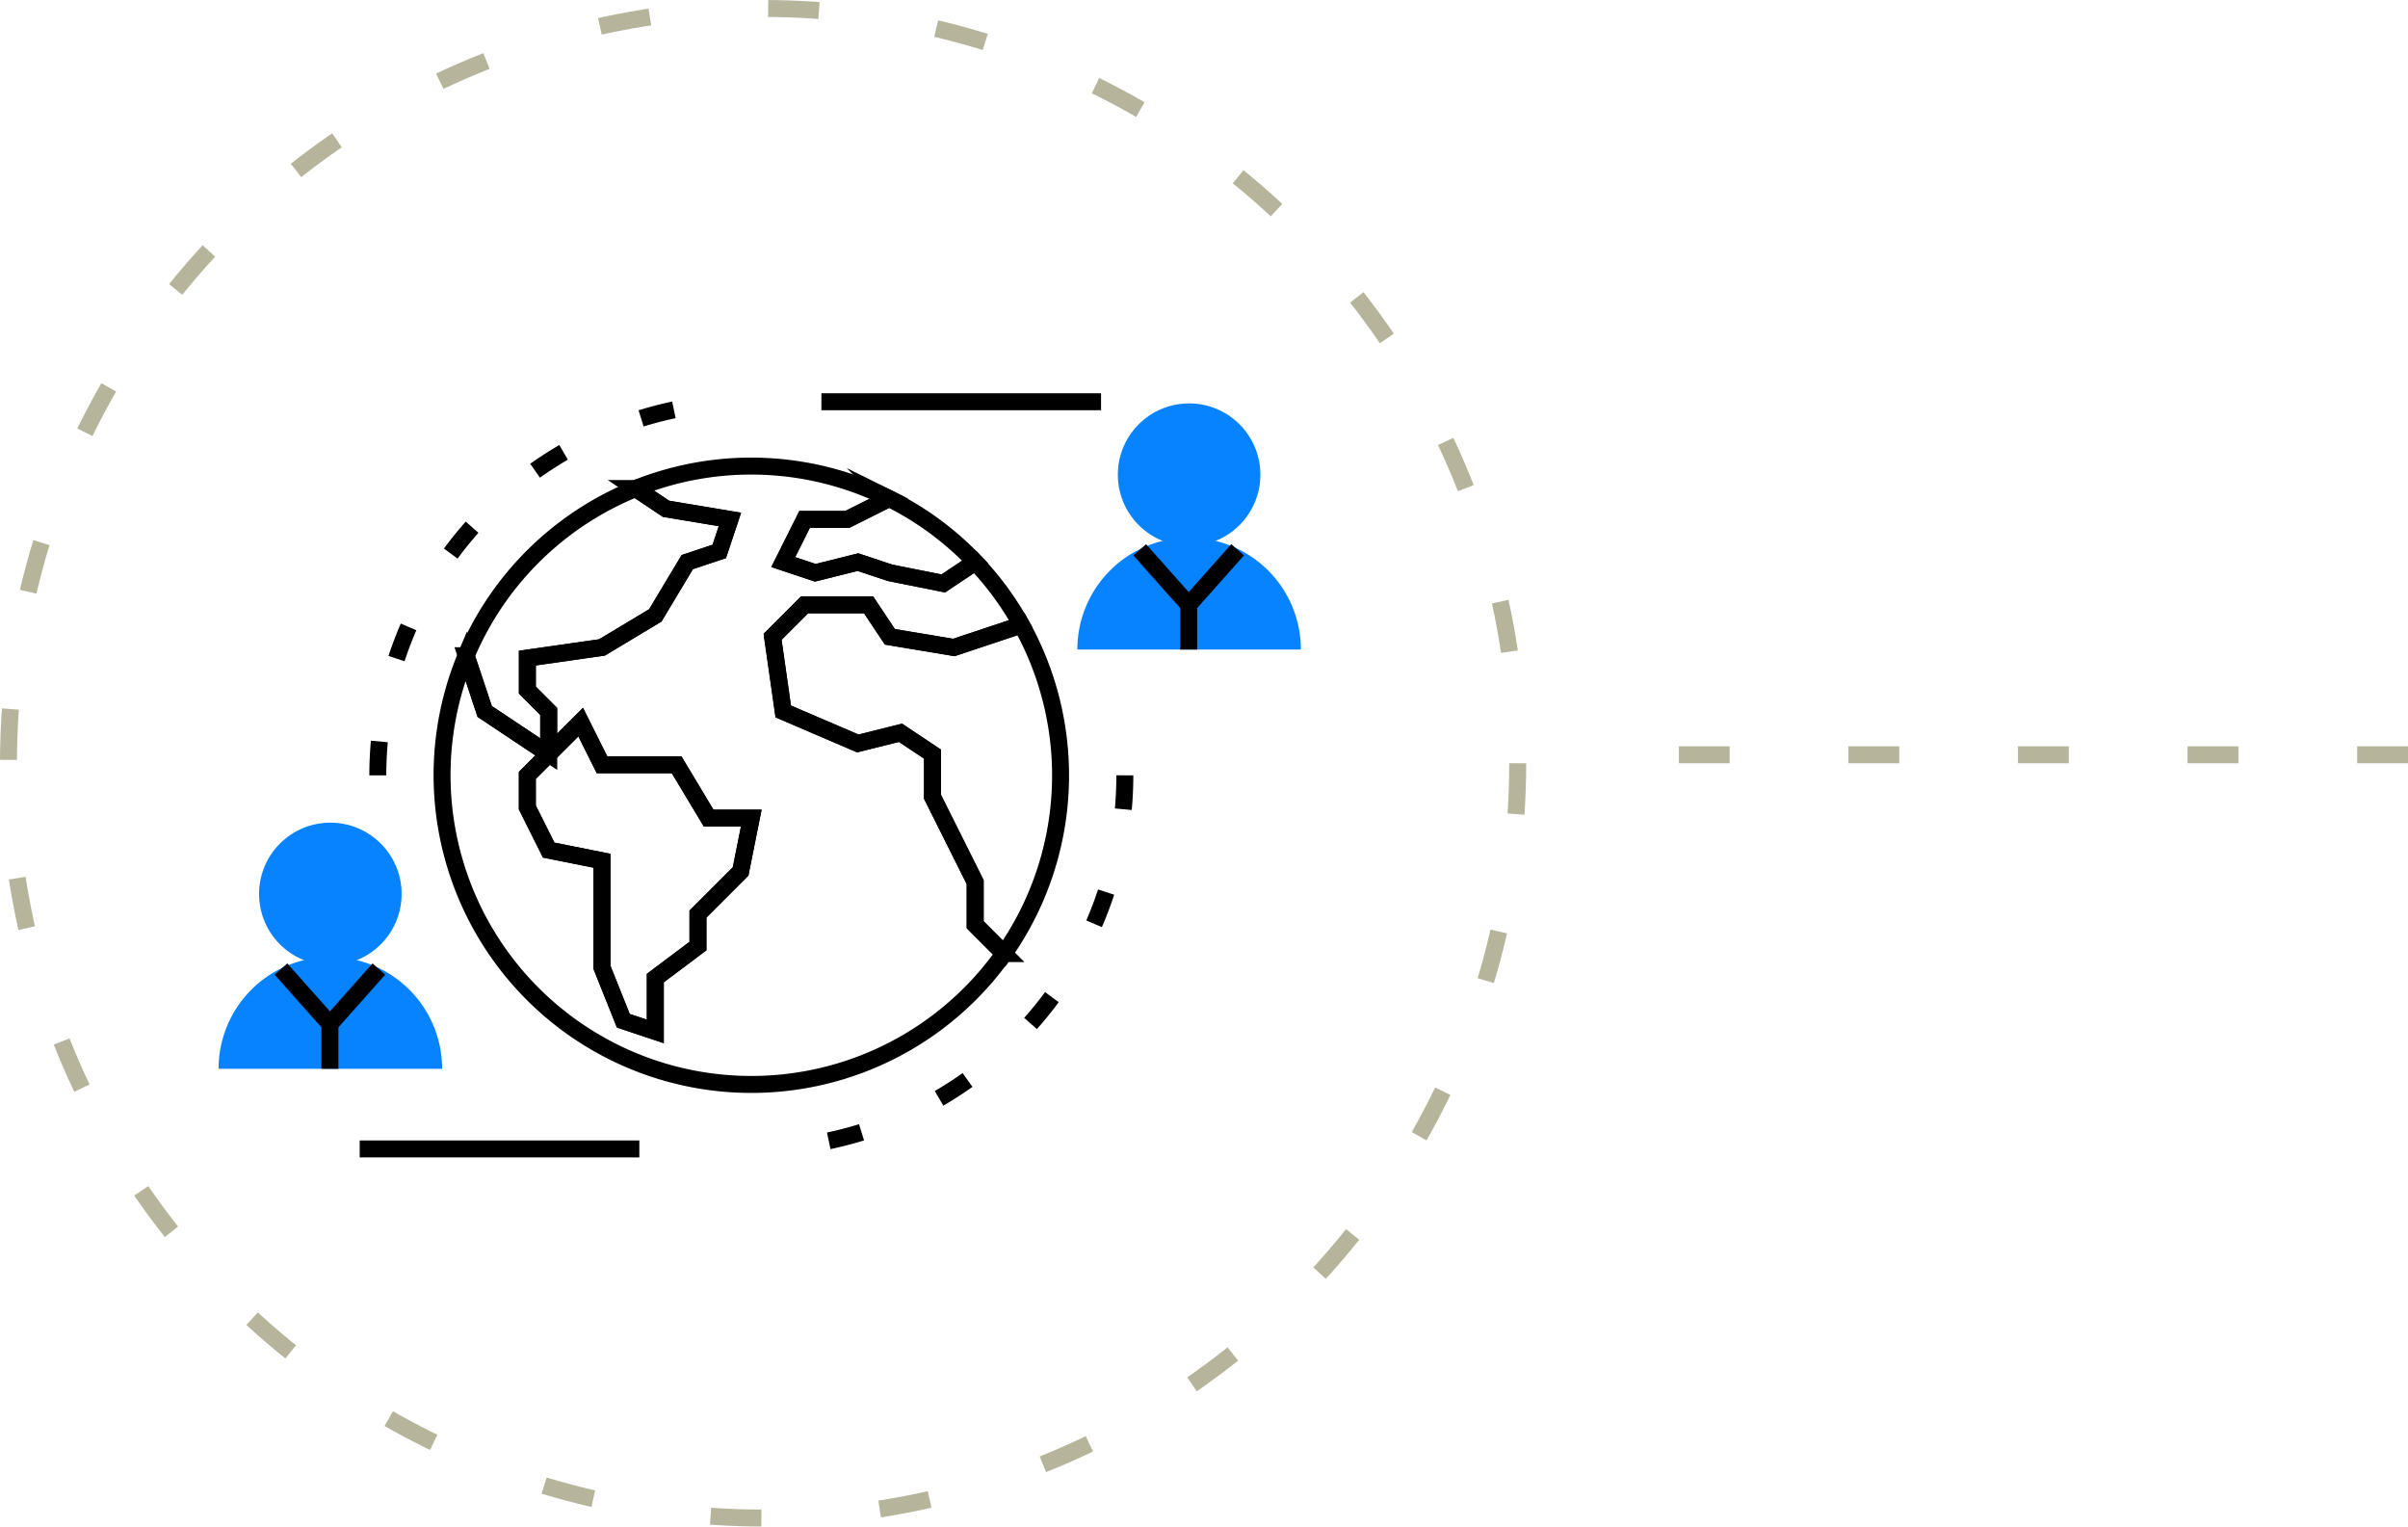 <svg xmlns="http://www.w3.org/2000/svg" width="142" height="90" viewBox="0 0 142 90"><defs><style>.a,.b,.c,.e,.f{fill:none;}.a{stroke:#b6b59c;stroke-dasharray:3 7;}.b,.c,.e{stroke:#000;}.b,.c{stroke-miterlimit:10;}.c{stroke-dasharray:2 5;}.d{fill:#0783ff;}.g{stroke:none;}</style></defs><g transform="translate(-21647 -16361)"><g class="a" transform="translate(21647 16361)"><circle class="g" cx="45" cy="45" r="45"/><circle class="f" cx="45" cy="45" r="44.5"/></g><path class="a" d="M783,730.707V777.77" transform="translate(22519.707 15622.5) rotate(90)"/><g transform="translate(21647 16361)"><g transform="translate(12.891 23.686)"><g transform="translate(13.18 3.795)"><g transform="translate(1.419 1.321)"><path class="b" d="M1144.423,3832.741l-1.886,1.257-3.144-.628-1.887-.629-2.515.629-1.886-.629,1.258-2.515h2.515l2.465-1.233A18.011,18.011,0,0,1,1144.423,3832.741Z" transform="translate(-1114.402 -3828.402)"/><path class="b" d="M1018.013,3826.688l-.629,1.886-1.887.629-1.886,3.143-3.144,1.887-4.4.629v1.887l1.258,1.258v2.515l-1.887-1.256-1.887-1.258-1.094-3.289a18.225,18.225,0,0,1,10-9.854l1.786,1.195Z" transform="translate(-1002.455 -3824.864)"/><path class="b" d="M1040.877,3926.73l-.629,3.144-2.515,2.516v1.886l-2.515,1.887v3.144l-1.886-.629-1.258-3.144v-6.289l-3.144-.629-1.258-2.515v-1.887l1.258-1.258,1.887-1.886,1.258,2.516h4.4l1.887,3.144Z" transform="translate(-1024.062 -3907.299)"/><path class="b" d="M1143.364,3873.9a18.218,18.218,0,0,1-1.006,19.412l-1.7-1.7V3889.1l-1.257-2.515-1.258-2.516v-2.515l-1.886-1.257-2.516.628-4.4-1.886-.629-4.4,1.887-1.887h3.773l1.258,1.887,3.773.628,3.773-1.257Z" transform="translate(-1110.639 -3865.892)"/></g><path class="b" d="M1014.552,3821.927l2.515-.629,1.886.629,3.144.629,1.886-1.258a17.945,17.945,0,0,1,2.7,3.666l-.189.107-3.773,1.258-3.773-.629-1.258-1.887h-3.773l-1.887,1.887.629,4.4,4.4,1.887,2.515-.629,1.887,1.257v2.516l1.258,2.515,1.258,2.515v2.516l1.7,1.7a18.237,18.237,0,0,1-31.719-17.563l1.094,3.288,1.887,1.258,1.887,1.257-1.258,1.258v1.886l1.258,2.516,3.144.628v6.289l1.258,3.144,1.887.629v-3.144l2.515-1.887v-1.886l2.515-2.515.629-3.144h-2.515l-1.887-3.144h-4.4l-1.258-2.516-1.887,1.887V3830.1l-1.258-1.258v-1.886l4.4-.628,3.144-1.887,1.886-3.144,1.887-.629.629-1.886-3.773-.629-1.786-1.195a18.236,18.236,0,0,1,14.941.591l-2.465,1.233h-2.515l-1.258,2.515Z" transform="translate(-992.545 -3815.639)"/></g><path class="c" d="M966.064,3811.151a22.026,22.026,0,0,1,22.026-22.026" transform="translate(-956.675 -3789.125)"/><path class="c" d="M1141.96,3942.995a22.026,22.026,0,0,1-22.026,22.026" transform="translate(-1088.519 -3920.969)"/><g transform="translate(0 24.816)"><circle class="d" cx="4.203" cy="4.203" r="4.203" transform="translate(2.387 0)"/><path class="d" d="M907.064,4011.259a6.59,6.59,0,0,0-6.59,6.591h13.18A6.59,6.59,0,0,0,907.064,4011.259Z" transform="translate(-900.474 -4003.34)"/><path class="b" d="M0,3.246,2.886,0,5.773,3.246" transform="translate(9.451 11.877) rotate(180)"/><path class="e" d="M15168,17983.832v2.633" transform="translate(-15161.436 -17971.953)"/></g><line class="b" x1="16.49" transform="translate(8.321 44.052)"/><line class="b" x1="16.49" transform="translate(35.548)"/><g transform="translate(50.641 0.098)"><circle class="d" cx="4.203" cy="4.203" r="4.203" transform="translate(2.387 0)"/><path class="d" d="M907.064,4011.259a6.59,6.59,0,0,0-6.59,6.591h13.18A6.59,6.59,0,0,0,907.064,4011.259Z" transform="translate(-900.474 -4003.34)"/><path class="b" d="M0,3.246,2.886,0,5.773,3.246" transform="translate(9.451 11.877) rotate(180)"/><path class="e" d="M15168,17983.832v2.633" transform="translate(-15161.436 -17971.953)"/></g></g><rect class="f" width="90" height="90"/></g></g></svg>